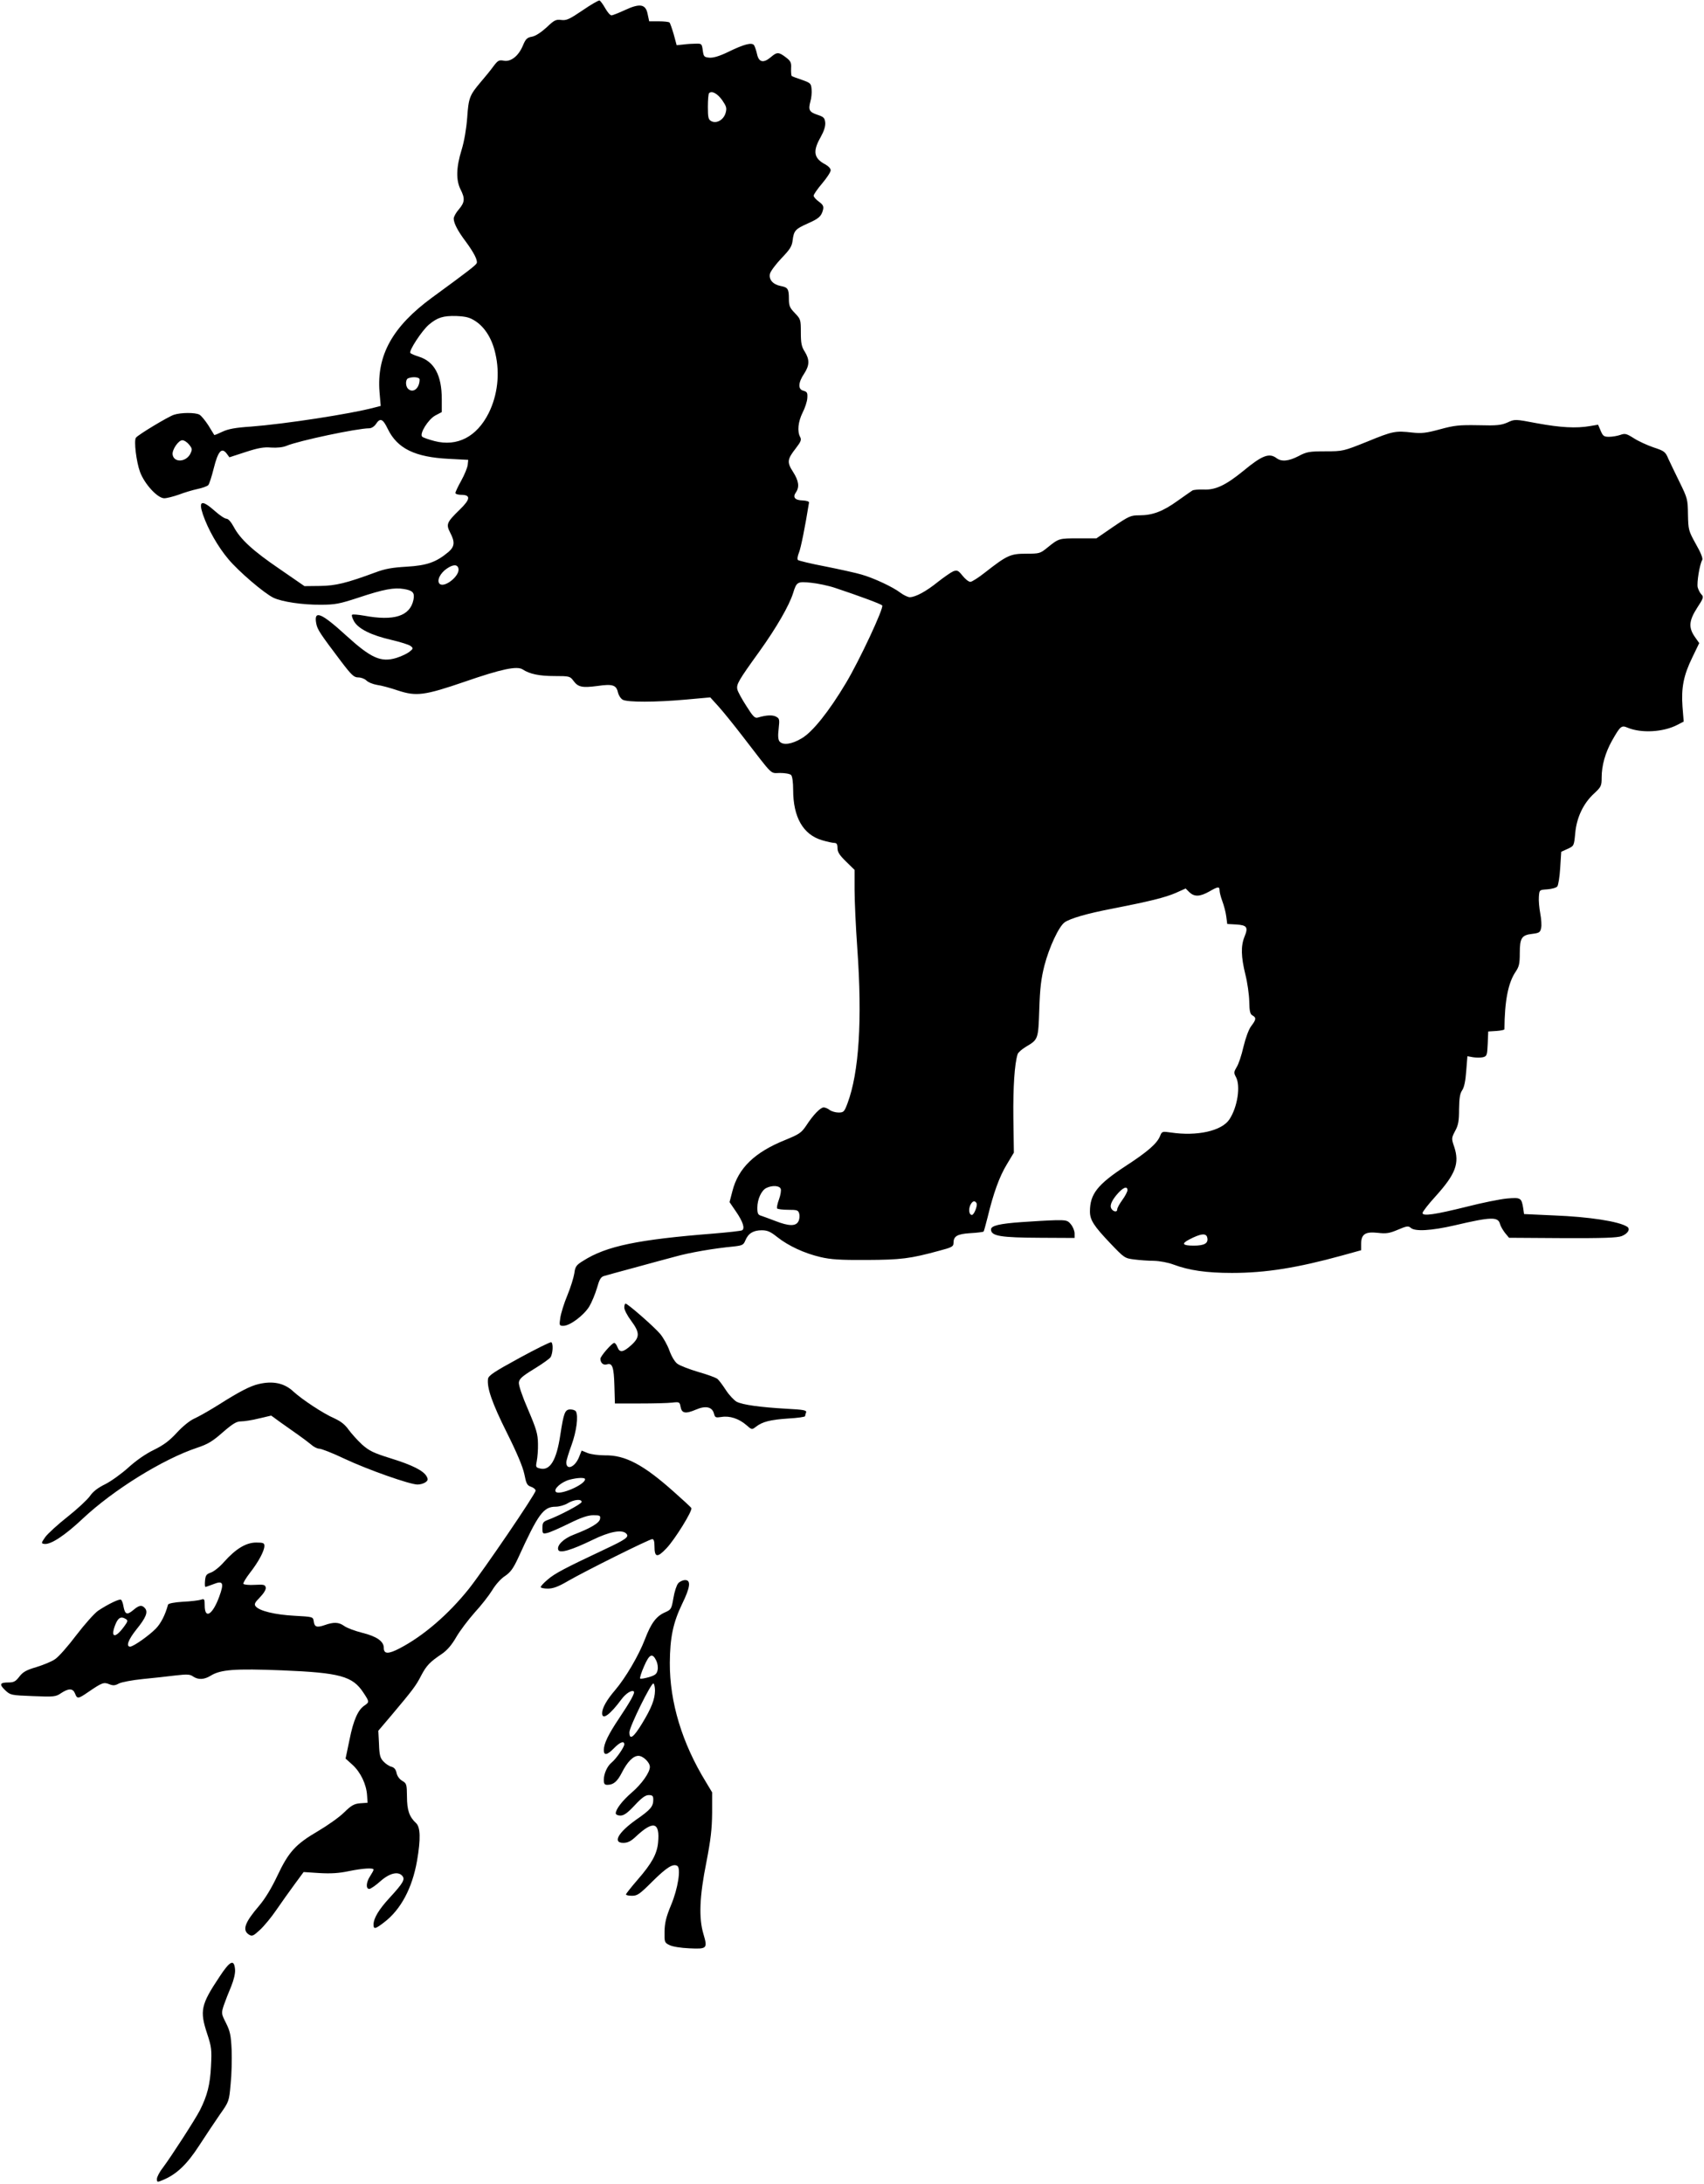 <?xml version="1.0" standalone="no"?>
<!DOCTYPE svg PUBLIC "-//W3C//DTD SVG 20010904//EN"
 "http://www.w3.org/TR/2001/REC-SVG-20010904/DTD/svg10.dtd">
<svg version="1.0" xmlns="http://www.w3.org/2000/svg"
 width="999pt" height="1280pt" viewBox="0 0 999 1280"
 preserveAspectRatio="xMidYMid meet">
<g transform="translate(0,1280) scale(0.1,-0.1)"
fill="#000000" stroke="none">
<path d="M3415 12739 c-77 -52 -94 -60 -125 -56 -31 4 -41 -1 -86 -44 -32 -29
-64 -50 -85 -54 -29 -5 -37 -13 -53 -51 -25 -61 -70 -97 -111 -90 -29 6 -36 2
-61 -31 -15 -21 -49 -63 -75 -93 -66 -78 -72 -93 -80 -210 -5 -65 -17 -137
-33 -189 -32 -103 -33 -177 -6 -231 27 -53 25 -76 -10 -117 -16 -18 -30 -43
-30 -54 0 -27 24 -73 70 -134 48 -65 71 -110 65 -127 -5 -12 -47 -45 -262
-202 -232 -170 -325 -338 -308 -553 l7 -82 -39 -10 c-139 -37 -524 -96 -721
-111 -92 -6 -134 -14 -168 -30 -25 -12 -46 -21 -48 -19 -1 2 -17 28 -35 57
-19 29 -42 57 -52 62 -24 13 -108 13 -150 -1 -35 -12 -208 -116 -222 -134 -13
-17 2 -141 24 -201 27 -72 103 -154 142 -154 15 0 53 10 85 21 31 12 81 27
109 33 29 6 57 16 64 23 6 6 20 50 32 98 25 100 46 125 75 88 l17 -23 95 31
c74 24 107 30 150 26 34 -2 67 1 89 10 71 30 416 103 486 103 13 0 30 11 39
25 25 38 41 31 70 -30 56 -114 159 -164 356 -174 l115 -6 -3 -30 c-2 -16 -19
-58 -38 -92 -19 -34 -34 -66 -34 -72 0 -6 15 -11 34 -11 57 0 54 -26 -8 -86
-77 -75 -82 -86 -57 -135 29 -55 27 -82 -10 -114 -72 -60 -126 -79 -244 -86
-85 -5 -127 -12 -185 -34 -168 -62 -232 -78 -325 -79 l-90 -1 -145 100 c-159
108 -232 176 -270 248 -15 28 -32 47 -42 47 -10 0 -40 20 -68 45 -77 68 -98
62 -70 -21 30 -87 88 -189 149 -261 60 -72 210 -200 264 -226 50 -24 172 -42
277 -41 84 0 110 5 220 41 150 50 211 61 269 51 52 -9 63 -22 55 -63 -20 -96
-114 -126 -290 -93 -35 6 -67 9 -70 5 -4 -3 2 -21 12 -39 26 -44 101 -81 218
-108 52 -12 102 -28 112 -35 18 -14 18 -16 -6 -35 -14 -11 -48 -27 -77 -36
-90 -27 -148 -1 -293 131 -148 135 -191 152 -176 71 7 -36 21 -57 144 -220 63
-83 77 -96 102 -96 17 0 38 -8 48 -18 11 -11 39 -22 63 -26 24 -3 79 -18 123
-33 107 -35 155 -29 391 52 217 75 306 93 339 72 41 -27 97 -39 187 -39 87 0
91 -1 111 -28 27 -37 51 -42 142 -30 88 13 110 5 119 -39 4 -16 16 -35 28 -42
30 -15 189 -15 369 1 l144 13 49 -54 c27 -30 90 -108 140 -173 186 -241 160
-216 220 -216 29 0 58 -5 65 -12 7 -7 12 -42 12 -87 0 -160 58 -262 169 -295
30 -9 63 -16 73 -16 13 0 18 -8 18 -30 0 -24 12 -42 50 -79 l50 -49 0 -115 c0
-64 7 -218 16 -344 30 -423 10 -728 -57 -908 -19 -51 -23 -55 -53 -55 -18 0
-41 7 -52 15 -10 8 -26 15 -35 15 -19 0 -61 -43 -102 -106 -29 -43 -41 -51
-124 -85 -179 -72 -275 -165 -309 -299 l-17 -65 37 -54 c42 -61 54 -100 37
-111 -7 -4 -81 -12 -164 -19 -445 -35 -632 -73 -768 -160 -41 -25 -47 -34 -52
-74 -4 -25 -22 -83 -41 -129 -19 -45 -37 -104 -41 -130 -7 -46 -6 -48 18 -48
38 0 118 60 151 112 16 27 36 76 46 110 14 50 22 64 41 70 13 4 94 26 179 49
85 23 193 53 240 65 82 23 224 48 342 59 51 6 57 9 68 36 17 41 47 59 96 59
33 0 51 -8 91 -40 66 -52 159 -95 253 -117 59 -14 116 -18 270 -17 201 1 255
7 430 55 69 18 80 24 80 43 0 41 20 54 98 59 40 2 75 7 78 9 3 3 13 41 24 84
34 141 69 238 112 309 l42 70 -3 205 c-2 180 7 315 25 372 3 10 25 29 48 43
73 43 73 43 79 220 4 125 11 181 30 256 28 108 85 230 119 254 34 23 129 51
280 80 215 42 309 65 371 92 l58 26 22 -22 c30 -28 62 -26 116 4 52 30 61 31
61 6 0 -10 7 -38 16 -62 9 -24 20 -64 23 -89 l6 -45 53 -3 c63 -4 71 -16 48
-72 -22 -54 -20 -118 5 -220 12 -47 22 -118 23 -158 1 -58 5 -76 19 -83 23
-13 22 -24 -8 -63 -14 -19 -32 -67 -45 -121 -11 -49 -29 -103 -40 -119 -16
-27 -17 -34 -5 -56 30 -52 10 -180 -38 -251 -45 -67 -189 -99 -343 -76 -50 7
-52 7 -63 -21 -18 -44 -73 -92 -204 -177 -163 -107 -207 -163 -207 -265 0 -50
23 -85 119 -186 82 -86 85 -88 140 -95 31 -4 83 -8 116 -8 35 -1 83 -10 115
-22 91 -34 193 -49 343 -49 198 0 383 30 645 102 l112 31 0 37 c0 57 24 73 97
65 50 -6 68 -3 118 18 52 22 62 24 76 11 25 -22 119 -17 258 15 213 50 254 51
265 8 3 -12 16 -35 29 -52 l24 -29 314 -2 c237 -1 322 2 347 12 37 15 52 42
31 55 -48 31 -222 58 -429 66 l-175 8 -5 35 c-10 61 -15 63 -96 56 -41 -4
-145 -25 -231 -47 -189 -47 -263 -58 -263 -38 0 8 35 53 79 101 115 128 138
190 107 286 -17 49 -17 52 5 94 19 34 23 60 23 128 1 63 5 91 18 110 12 17 20
56 24 113 l7 87 33 -6 c19 -3 45 -3 58 0 23 6 25 11 28 79 l3 72 48 3 c26 2
47 6 47 10 1 166 22 272 65 336 21 31 25 48 25 110 0 89 11 106 73 113 41 5
47 9 52 34 4 15 1 54 -5 86 -6 32 -10 76 -8 98 3 40 3 40 50 43 25 2 52 9 58
17 6 8 14 57 17 109 l6 94 37 17 c38 17 38 18 45 91 8 93 48 176 110 233 42
39 45 45 45 94 0 70 21 145 60 215 50 88 56 93 93 77 80 -33 207 -26 289 16
l39 20 -7 87 c-8 111 6 184 58 290 l40 83 -26 37 c-38 55 -34 95 14 170 37 56
39 64 25 78 -8 8 -18 27 -22 42 -6 26 11 134 27 161 4 9 -9 43 -38 93 -43 78
-44 83 -46 172 -1 89 -3 96 -48 188 -26 53 -56 115 -67 139 -17 41 -23 46 -87
67 -38 13 -90 37 -116 54 -43 27 -51 29 -79 19 -18 -6 -47 -11 -66 -11 -30 0
-36 5 -49 36 l-15 35 -47 -8 c-81 -14 -172 -9 -309 16 -132 25 -132 25 -175 5
-37 -16 -62 -19 -171 -16 -114 2 -140 -1 -225 -24 -81 -22 -108 -25 -162 -19
-99 11 -113 9 -264 -53 -140 -56 -142 -57 -246 -57 -94 0 -110 -3 -157 -28
-58 -30 -100 -34 -129 -12 -43 32 -84 17 -195 -75 -102 -83 -162 -112 -231
-109 -30 1 -61 -1 -68 -6 -7 -4 -46 -32 -86 -60 -86 -62 -147 -85 -223 -85
-52 0 -61 -4 -154 -67 l-99 -68 -106 0 c-114 0 -114 0 -181 -54 -43 -35 -47
-36 -125 -36 -92 0 -112 -9 -241 -110 -38 -30 -77 -55 -86 -55 -10 0 -30 16
-46 36 -25 31 -31 34 -54 26 -14 -6 -54 -34 -90 -62 -68 -55 -130 -89 -165
-90 -11 0 -36 12 -55 26 -44 34 -158 87 -229 107 -30 9 -125 30 -210 47 -85
16 -158 34 -162 38 -5 5 -2 24 6 43 11 27 36 150 59 294 1 6 -15 11 -37 12
-46 1 -60 19 -40 47 22 32 17 68 -17 121 -36 56 -34 73 16 137 30 39 35 50 26
67 -18 33 -12 89 14 142 14 27 27 66 28 86 2 31 -1 37 -23 43 -33 8 -31 48 5
101 31 48 32 81 3 128 -19 29 -23 51 -23 113 0 74 -1 78 -35 113 -30 31 -35
43 -35 83 0 59 -6 68 -49 76 -45 9 -70 38 -62 72 4 15 34 55 67 90 50 52 62
70 66 106 7 56 16 66 88 98 66 29 80 42 90 80 5 21 0 30 -24 48 -17 12 -31 28
-31 35 0 7 22 39 50 72 28 33 50 67 50 77 0 10 -13 24 -29 33 -70 36 -78 77
-30 161 20 36 29 64 27 86 -3 27 -9 33 -45 45 -49 16 -55 29 -42 78 6 20 9 52
7 72 -3 34 -6 37 -57 55 -30 10 -57 20 -60 23 -2 3 -4 23 -3 44 2 34 -2 43
-31 65 -42 32 -52 32 -89 0 -43 -36 -70 -29 -80 20 -5 22 -13 45 -18 52 -14
16 -58 5 -152 -41 -52 -25 -87 -35 -110 -33 -30 3 -33 6 -38 43 -5 38 -7 40
-40 39 -19 0 -52 -2 -74 -5 l-39 -4 -17 63 c-10 34 -21 66 -25 70 -4 4 -32 7
-63 7 l-56 0 -9 42 c-11 59 -45 65 -133 24 -37 -17 -72 -31 -79 -31 -8 0 -24
19 -37 42 -13 23 -28 43 -33 45 -6 2 -50 -24 -100 -58z m819 -526 c25 -37 28
-46 20 -75 -12 -41 -53 -64 -84 -48 -17 9 -20 21 -20 84 0 40 3 76 7 80 16 16
49 -2 77 -41z m-1445 -1296 c55 -37 96 -103 115 -188 28 -119 13 -245 -39
-350 -70 -139 -184 -198 -317 -164 -34 9 -67 20 -73 26 -17 17 35 101 77 124
l38 20 0 76 c0 140 -44 221 -135 249 -22 7 -44 16 -49 21 -12 10 67 131 108
166 51 43 85 53 162 51 58 -3 78 -8 113 -31z m-329 -341 c0 -52 -39 -83 -68
-54 -16 16 -15 55 1 61 27 11 67 7 67 -7z m-1351 -382 c19 -24 19 -28 6 -55
-26 -48 -96 -51 -103 -3 -4 28 34 84 57 84 11 0 29 -12 40 -26z m1579 -727 c8
-43 -84 -115 -111 -88 -18 18 4 63 43 89 38 26 63 25 68 -1z m2207 -112 c147
-49 268 -94 277 -103 12 -12 -133 -322 -212 -454 -99 -166 -196 -288 -260
-325 -58 -35 -110 -42 -130 -18 -8 10 -10 33 -5 74 6 55 5 60 -15 71 -21 11
-55 10 -106 -5 -18 -6 -29 5 -68 67 -26 40 -50 84 -53 97 -7 30 5 51 129 223
99 138 175 269 198 343 20 65 25 68 104 60 39 -4 102 -17 141 -30z m-318
-3522 c4 -9 -1 -37 -10 -62 -9 -24 -14 -48 -11 -53 3 -4 32 -8 64 -8 55 0 60
-2 66 -24 3 -13 1 -34 -6 -45 -15 -28 -56 -27 -133 3 -34 13 -72 27 -84 31
-19 5 -23 13 -23 47 0 50 24 102 53 116 35 17 77 14 84 -5z m2033 -8 c0 -8
-13 -34 -30 -57 -16 -22 -30 -47 -30 -55 0 -24 -35 -10 -38 15 -2 15 9 39 33
68 36 44 65 57 65 29z m-885 -76 c8 -12 -14 -69 -27 -69 -16 0 -21 30 -10 56
12 26 27 31 37 13z m1353 -203 c7 -32 -17 -46 -79 -46 -66 0 -75 11 -27 36 69
36 101 39 106 10z"/>
<path d="M5990 5638 c-129 -9 -180 -21 -180 -43 0 -39 55 -48 293 -49 l197 -1
0 26 c0 15 -9 38 -21 53 -19 24 -26 26 -92 25 -40 -1 -128 -6 -197 -11z"/>
<path d="M3660 5137 c0 -13 18 -48 40 -77 52 -70 52 -97 0 -144 -47 -42 -67
-45 -80 -11 -5 14 -14 25 -19 25 -13 0 -81 -78 -81 -93 0 -24 17 -39 37 -33
33 11 42 -15 45 -125 l3 -104 145 0 c80 0 165 2 190 5 43 5 45 4 50 -25 7 -38
29 -42 90 -16 58 25 96 16 106 -24 6 -23 10 -24 44 -19 48 8 102 -10 145 -47
32 -28 33 -29 56 -11 38 30 85 42 191 49 54 3 98 9 98 14 0 4 3 14 6 22 4 12
-14 16 -113 21 -157 9 -258 23 -294 41 -16 9 -45 40 -63 68 -19 29 -41 59 -50
66 -8 7 -59 26 -113 41 -53 16 -108 37 -122 48 -15 11 -34 43 -46 76 -11 32
-36 76 -54 98 -35 42 -191 178 -203 178 -5 0 -8 -10 -8 -23z"/>
<path d="M3044 4841 c-147 -80 -180 -102 -183 -122 -7 -52 24 -142 110 -314
60 -120 94 -201 103 -244 11 -56 16 -66 39 -74 15 -5 27 -15 27 -23 0 -19
-304 -465 -391 -575 -120 -150 -266 -276 -406 -349 -67 -35 -93 -34 -93 3 0
38 -41 67 -126 88 -44 11 -91 29 -106 40 -32 23 -61 24 -115 5 -46 -16 -60
-11 -64 24 -4 25 -6 25 -114 31 -112 6 -204 28 -226 55 -10 12 -6 22 25 53 23
24 36 46 34 57 -3 17 -12 19 -65 16 -33 -2 -63 1 -66 6 -3 4 14 33 38 64 50
64 85 129 85 158 0 17 -6 20 -48 20 -59 0 -119 -36 -188 -113 -25 -29 -60 -57
-78 -63 -26 -9 -31 -16 -34 -47 -2 -20 -1 -37 2 -37 3 0 24 7 47 16 57 23 64
8 34 -74 -39 -106 -85 -134 -85 -50 0 37 -2 40 -22 33 -13 -4 -60 -10 -106
-12 -50 -3 -85 -10 -87 -17 -16 -60 -42 -110 -71 -140 -40 -41 -132 -106 -151
-106 -26 0 -11 41 37 101 56 69 69 102 50 124 -18 21 -34 19 -69 -11 -36 -30
-48 -26 -57 21 -3 20 -10 38 -15 40 -9 6 -74 -25 -133 -64 -21 -14 -79 -79
-128 -143 -49 -65 -105 -129 -126 -142 -20 -14 -70 -34 -109 -46 -58 -17 -78
-28 -99 -55 -22 -29 -33 -35 -65 -35 -50 0 -55 -11 -18 -46 30 -28 33 -29 162
-34 125 -5 134 -4 166 18 44 29 69 28 81 -3 12 -32 18 -32 76 8 82 56 92 60
124 47 22 -9 34 -9 57 4 16 8 79 20 139 26 60 6 146 15 192 21 70 8 86 7 104
-6 30 -20 64 -19 102 4 59 37 142 43 421 32 338 -14 412 -34 475 -130 36 -54
36 -56 7 -76 -38 -25 -65 -85 -88 -201 l-23 -110 41 -37 c47 -43 81 -114 85
-178 l3 -44 -43 -3 c-35 -3 -51 -11 -95 -54 -28 -28 -98 -77 -154 -110 -130
-76 -171 -121 -237 -261 -34 -72 -72 -135 -108 -177 -84 -98 -99 -142 -58
-168 18 -11 25 -8 64 28 24 22 68 75 97 118 29 42 77 110 106 149 l53 72 92
-6 c67 -4 115 -1 172 11 83 17 146 21 146 9 0 -5 -9 -21 -20 -38 -24 -36 -26
-75 -5 -75 8 0 37 20 65 45 54 48 105 60 129 31 17 -20 4 -42 -73 -126 -65
-70 -96 -122 -96 -159 0 -29 10 -27 63 14 97 74 164 200 192 360 22 128 20
197 -6 221 -39 36 -53 75 -53 155 -1 72 -2 77 -27 92 -16 9 -30 27 -34 46 -4
21 -14 33 -30 37 -13 3 -34 17 -47 31 -19 20 -24 37 -26 102 l-4 78 79 93
c122 145 142 171 172 230 31 59 51 80 121 127 31 21 58 52 85 99 22 38 71 102
108 144 38 41 84 100 103 131 19 32 51 68 75 83 32 22 48 44 76 104 119 261
149 302 221 302 20 0 52 9 70 20 36 22 82 27 82 8 0 -12 -133 -82 -202 -107
-23 -9 -28 -16 -28 -46 0 -33 2 -35 28 -29 15 3 72 28 127 55 73 36 112 49
143 49 39 0 43 -2 40 -21 -3 -24 -54 -54 -152 -92 -62 -23 -103 -64 -93 -90 8
-22 76 -2 200 58 100 49 173 63 198 38 20 -20 0 -34 -130 -95 -227 -107 -289
-139 -330 -175 -23 -19 -41 -39 -41 -44 0 -5 19 -9 42 -9 30 0 61 11 117 44
106 61 478 246 495 246 9 0 13 -13 13 -41 0 -67 16 -70 70 -13 49 51 155 222
146 236 -2 5 -48 47 -101 94 -180 161 -287 217 -405 215 -40 0 -83 6 -103 14
l-34 14 -16 -40 c-24 -58 -74 -78 -74 -29 0 10 14 56 31 102 29 80 41 171 25
197 -4 6 -18 11 -32 11 -32 0 -39 -19 -59 -149 -22 -148 -60 -212 -119 -197
-25 6 -26 9 -19 44 4 20 8 66 7 102 -1 57 -9 84 -58 199 -34 78 -56 143 -54
159 2 21 20 37 87 78 46 28 90 59 98 69 14 20 18 81 5 89 -4 3 -89 -39 -188
-93z m386 -710 c0 -32 -149 -96 -171 -74 -16 16 32 58 79 71 49 13 92 14 92 3z
m-2691 -820 c11 -7 10 -14 -7 -37 -54 -77 -87 -76 -57 2 17 44 34 54 64 35z"/>
<path d="M1517 4689 c-49 -11 -113 -44 -233 -120 -54 -34 -119 -71 -144 -82
-27 -12 -68 -45 -103 -83 -44 -48 -78 -73 -135 -101 -48 -23 -105 -63 -150
-104 -40 -36 -101 -80 -135 -97 -43 -21 -72 -43 -90 -70 -16 -22 -74 -76 -131
-121 -56 -44 -115 -98 -130 -118 -25 -36 -25 -38 -7 -41 37 -6 121 49 226 148
180 169 469 348 669 415 64 21 92 38 152 91 59 51 81 64 106 64 18 0 66 7 105
17 l73 17 55 -40 c30 -21 76 -54 102 -72 26 -18 60 -44 76 -57 15 -14 37 -25
49 -25 12 0 79 -26 148 -59 136 -64 383 -151 428 -151 16 0 36 6 46 13 15 11
17 17 7 35 -18 33 -85 67 -212 106 -99 31 -124 43 -166 80 -27 25 -62 64 -79
87 -21 30 -45 49 -84 67 -65 28 -190 111 -240 157 -52 49 -119 64 -203 44z"/>
<path d="M3976 3521 c-9 -10 -22 -49 -28 -86 -11 -64 -13 -68 -49 -84 -51 -22
-82 -63 -118 -158 -37 -96 -113 -225 -174 -297 -50 -58 -77 -106 -77 -136 0
-43 46 -10 114 82 26 35 61 56 72 45 8 -8 -22 -61 -87 -158 -63 -94 -89 -148
-89 -185 0 -34 20 -30 60 11 35 36 60 45 60 22 0 -16 -48 -85 -74 -106 -26
-21 -46 -66 -46 -101 0 -24 4 -30 21 -30 35 0 58 19 85 72 32 63 66 98 97 98
27 0 67 -38 67 -65 0 -32 -47 -99 -105 -149 -56 -48 -95 -99 -95 -123 0 -7 12
-13 27 -13 21 0 42 15 84 60 41 44 63 60 82 60 22 0 27 -5 27 -26 0 -41 -15
-59 -100 -118 -106 -75 -140 -136 -76 -136 26 0 44 9 73 36 103 97 143 87 131
-35 -6 -66 -38 -123 -119 -216 -38 -44 -69 -83 -69 -87 0 -5 16 -8 36 -8 31 0
45 10 120 85 83 82 120 105 145 90 22 -14 4 -133 -37 -230 -29 -70 -37 -104
-38 -155 -1 -62 0 -65 29 -79 17 -9 67 -17 117 -19 104 -5 107 -1 82 84 -28
94 -23 220 17 419 26 135 33 195 34 291 l0 120 -36 60 c-140 228 -213 468
-212 699 1 148 19 235 72 345 48 98 53 140 18 140 -13 0 -32 -8 -41 -19z
m-128 -454 c7 -15 11 -40 7 -55 -4 -22 -14 -30 -51 -41 -25 -7 -47 -11 -51 -8
-3 4 7 36 23 72 31 72 49 80 72 32z m-8 -175 c-1 -51 -20 -101 -76 -193 -50
-82 -74 -99 -74 -51 0 32 129 294 141 286 5 -3 9 -22 9 -42z"/>
<path d="M1288 1217 c-111 -166 -118 -201 -73 -337 25 -76 27 -92 22 -189 -5
-107 -22 -173 -65 -258 -27 -53 -170 -274 -216 -335 -20 -25 -36 -56 -36 -67
0 -21 1 -21 37 -6 79 33 140 92 210 200 38 58 92 140 122 183 54 76 54 78 63
177 6 55 8 146 6 202 -4 86 -9 109 -33 157 -28 56 -28 57 -13 104 9 26 28 75
43 110 16 40 25 77 23 100 -5 62 -29 52 -90 -41z"/>
</g>
</svg>
